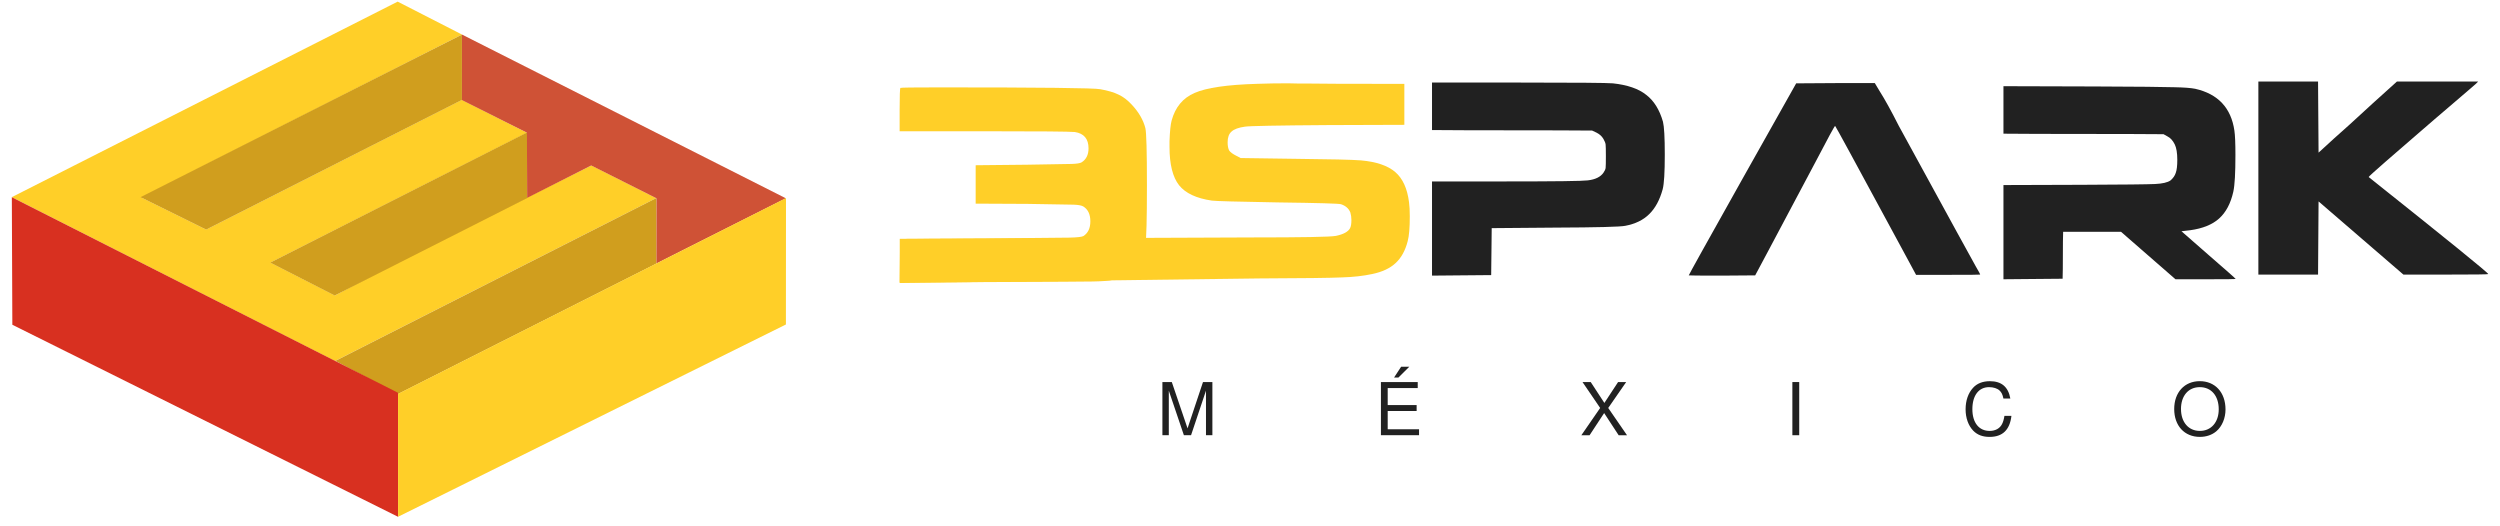 <svg width="176" height="37" viewBox="0 0 176 37" fill="none" xmlns="http://www.w3.org/2000/svg">
<path d="M32.523 2.432L27.995 0.115L0.826 13.881L23.587 25.416L46.195 13.947L41.628 11.649L28.012 18.435L23.577 20.801L19.036 18.486L37.103 9.344L32.511 7.03L14.514 16.161L9.958 13.908L32.523 2.432Z" fill="#FFCF28"/>
<path d="M23.608 25.409L28.02 27.737L46.216 18.554L46.219 13.935L23.608 25.409Z" fill="#D09E1E"/>
<path d="M19.024 18.487L23.564 20.804L37.124 13.939L37.102 9.326L19.024 18.487Z" fill="#D09E1E"/>
<path d="M32.512 2.426L55.323 13.959L46.214 18.548L46.22 13.962L41.62 11.65L37.112 13.931L37.095 9.339L32.488 7.031L32.512 2.426Z" fill="#CF5236"/>
<path d="M14.515 16.164L32.517 7.034L32.521 2.436L9.893 13.88L14.515 16.164Z" fill="#D09E1E"/>
<path d="M28.026 27.654L28.029 36.385L0.869 22.863L0.833 13.885L28.026 27.654Z" fill="#D83020"/>
<path d="M55.334 13.943L55.328 22.844L28.026 36.379L28.023 27.727L55.334 13.943Z" fill="#FFCF28"/>
<path d="M158.989 19.331V5.74H163.191C163.191 6.3 163.197 7.141 163.209 8.261C163.221 9.369 163.227 10.198 163.227 10.746L164.305 9.759C164.878 9.26 165.797 8.426 167.064 7.256L168.744 5.74H174.462L174.298 5.905C174.273 5.929 174.133 6.051 173.877 6.27C173.622 6.489 173.238 6.818 172.727 7.256C172.215 7.695 171.752 8.091 171.338 8.444C168.306 11.05 166.777 12.39 166.753 12.463C172.367 16.932 175.174 19.21 175.174 19.295C175.174 19.319 174.188 19.331 172.215 19.331H169.201L163.227 14.18C163.227 14.752 163.221 15.611 163.209 16.756C163.197 17.9 163.191 18.759 163.191 19.331H158.989Z" fill="#212121"/>
<path d="M141.043 9.411V6.068L147.491 6.087C150.524 6.099 152.381 6.117 153.063 6.141C153.745 6.154 154.238 6.19 154.543 6.251C156.15 6.616 157.07 7.597 157.301 9.192C157.35 9.521 157.374 10.093 157.374 10.909C157.374 12.176 157.326 13.034 157.228 13.485C157.045 14.313 156.711 14.947 156.223 15.385C155.748 15.811 155.073 16.085 154.196 16.207L153.575 16.28L155.474 17.942C156.753 19.051 157.393 19.617 157.393 19.641C157.393 19.653 156.686 19.66 155.274 19.66H153.154L149.318 16.317H145.245C145.232 16.682 145.226 17.236 145.226 17.979C145.226 18.71 145.22 19.258 145.208 19.623C144.745 19.623 144.051 19.629 143.125 19.641C142.2 19.653 141.506 19.66 141.043 19.66V13.028L146.578 13.01C149.477 12.998 151.188 12.98 151.711 12.955C152.235 12.931 152.6 12.846 152.807 12.7C152.99 12.541 153.112 12.365 153.173 12.17C153.246 11.975 153.282 11.671 153.282 11.256C153.282 10.769 153.221 10.404 153.1 10.16C152.966 9.892 152.801 9.71 152.606 9.612L152.314 9.448C151.06 9.436 149.178 9.43 146.669 9.43C144.173 9.43 142.297 9.424 141.043 9.411Z" fill="#212121"/>
<path d="M122.67 12.59L126.451 5.868L129.228 5.85H131.987L132.315 6.398C132.693 6.994 133.144 7.81 133.667 8.846C133.704 8.919 134.167 9.765 135.056 11.385C135.945 13.005 136.834 14.63 137.723 16.262C138.624 17.894 139.087 18.734 139.111 18.783C139.306 19.112 139.403 19.295 139.403 19.331C139.403 19.343 138.648 19.349 137.138 19.349H134.891L134.014 17.724C133.844 17.407 132.583 15.081 130.233 10.745C129.551 9.491 129.204 8.864 129.192 8.864C129.155 8.864 128.705 9.692 127.84 11.348C127.426 12.14 126.287 14.283 124.424 17.778L123.565 19.386L121.227 19.404C119.668 19.404 118.889 19.398 118.889 19.386C118.889 19.349 120.149 17.084 122.67 12.59Z" fill="#212121"/>
<path d="M100.814 9.155V5.812H106.879C110.959 5.812 113.182 5.831 113.547 5.867C114.57 5.977 115.349 6.245 115.885 6.671C116.433 7.085 116.829 7.718 117.073 8.571C117.158 8.912 117.201 9.685 117.201 10.891C117.201 12.133 117.152 12.943 117.054 13.32C116.847 14.076 116.531 14.66 116.105 15.074C115.69 15.488 115.13 15.762 114.424 15.896C114.095 15.969 112.445 16.012 109.473 16.024L105.016 16.061C105.016 16.426 105.01 16.98 104.998 17.723C104.986 18.454 104.979 19.002 104.979 19.367C104.517 19.367 103.823 19.373 102.897 19.385C101.971 19.398 101.277 19.404 100.814 19.404V12.773H106.057C109.504 12.773 111.41 12.748 111.775 12.699C112.311 12.639 112.682 12.456 112.889 12.151C112.975 12.03 113.023 11.92 113.036 11.823C113.048 11.713 113.054 11.439 113.054 11.001C113.054 10.562 113.048 10.288 113.036 10.178C113.023 10.069 112.975 9.941 112.889 9.795C112.78 9.6 112.615 9.448 112.396 9.338L112.086 9.192C110.831 9.18 108.95 9.174 106.441 9.174C103.944 9.174 102.069 9.168 100.814 9.155Z" fill="#212121"/>
<path d="M88.49 5.902C89.196 5.877 89.921 5.865 90.663 5.865C90.871 5.865 91.157 5.871 91.522 5.883C91.9 5.883 92.168 5.883 92.326 5.883C93.118 5.896 94.567 5.902 96.674 5.902H98.866V8.788L93.495 8.806C89.902 8.831 87.954 8.867 87.649 8.916C87.199 8.977 86.882 9.093 86.699 9.263C86.517 9.421 86.425 9.671 86.425 10.012C86.425 10.268 86.462 10.463 86.535 10.597C86.62 10.718 86.785 10.84 87.028 10.962L87.339 11.126L91.193 11.181C93.653 11.206 95.194 11.242 95.815 11.291C96.899 11.388 97.703 11.662 98.226 12.113C98.75 12.563 99.073 13.27 99.195 14.232C99.231 14.488 99.249 14.822 99.249 15.237C99.249 16.028 99.201 16.607 99.103 16.972C98.933 17.642 98.647 18.159 98.245 18.525C97.855 18.89 97.307 19.146 96.6 19.292C95.979 19.426 95.273 19.505 94.481 19.529C93.69 19.566 91.741 19.59 88.636 19.602L63.342 19.925V16.816L88.088 16.716C91.68 16.716 93.665 16.68 94.043 16.607C94.579 16.497 94.914 16.314 95.048 16.059C95.109 15.937 95.139 15.748 95.139 15.492C95.139 15.31 95.115 15.133 95.066 14.963C94.956 14.682 94.737 14.488 94.408 14.378C94.287 14.329 92.801 14.287 89.951 14.25C87.114 14.201 85.567 14.159 85.311 14.122C84.227 13.964 83.46 13.605 83.009 13.044C82.559 12.472 82.333 11.571 82.333 10.341V9.939C82.358 9.257 82.406 8.776 82.48 8.496C82.735 7.546 83.277 6.894 84.105 6.541C84.933 6.176 86.395 5.963 88.49 5.902Z" fill="#FFCF28"/>
<path d="M63.389 6.189C63.414 6.165 64.327 6.152 66.129 6.152C73.278 6.152 77.053 6.195 77.455 6.28C78.003 6.378 78.436 6.506 78.752 6.664C79.069 6.81 79.38 7.047 79.684 7.376C80.171 7.9 80.488 8.448 80.634 9.02C80.707 9.313 80.744 10.658 80.744 13.057C80.744 15.444 80.707 16.833 80.634 17.223C80.366 18.538 79.593 19.366 78.314 19.707C78.083 19.768 77.62 19.804 76.926 19.817C76.244 19.829 74.125 19.841 70.569 19.853L63.334 19.89C63.334 19.549 63.341 19.037 63.353 18.355C63.365 17.673 63.371 17.162 63.371 16.821L69.71 16.784C72.852 16.76 74.703 16.741 75.263 16.729C75.823 16.717 76.158 16.681 76.268 16.62C76.597 16.413 76.761 16.066 76.761 15.579C76.761 15.091 76.597 14.744 76.268 14.537C76.146 14.464 75.921 14.421 75.592 14.409C75.263 14.397 74.186 14.379 72.359 14.354L68.687 14.336V11.633L72.304 11.596C74.082 11.572 75.135 11.553 75.464 11.541C75.805 11.529 76.031 11.493 76.14 11.432C76.469 11.225 76.633 10.896 76.633 10.445C76.633 9.775 76.311 9.392 75.665 9.294C75.3 9.258 73.187 9.24 69.326 9.24H63.334V7.742C63.334 6.743 63.353 6.225 63.389 6.189Z" fill="#FFCF28"/>
<path d="M83.346 30.64L82.284 27.503V30.64H81.833V26.896H82.495L83.603 30.157L84.691 26.896H85.352V30.64H84.901V27.503L83.85 30.64H83.347H83.346Z" fill="#212121"/>
<path d="M97.695 30.219H99.901V30.64H97.217V26.896H99.808V27.318H97.694V28.515H99.731V28.936H97.694V30.22L97.695 30.219ZM99.214 25.818L98.45 26.578H98.142L98.64 25.818H99.215H99.214Z" fill="#212121"/>
<path d="M114.542 30.641H113.953L112.932 29.08L111.906 30.641H111.327L112.651 28.721L111.409 26.898H111.988L112.948 28.367L113.912 26.898H114.482L113.219 28.721L114.542 30.641Z" fill="#212121"/>
<path d="M126.665 30.64H126.183V26.896H126.665V30.64Z" fill="#212121"/>
<path d="M141.04 28.056C140.983 27.774 140.906 27.62 140.768 27.492C140.614 27.343 140.332 27.255 140.03 27.255C139.301 27.255 138.855 27.846 138.855 28.806C138.855 29.767 139.327 30.337 140.071 30.337C140.471 30.337 140.789 30.162 140.943 29.854C141.02 29.706 141.072 29.531 141.112 29.275H141.605C141.492 30.265 140.979 30.758 140.066 30.758C139.579 30.758 139.209 30.619 138.917 30.322C138.569 29.957 138.378 29.429 138.378 28.813C138.378 28.197 138.563 27.672 138.902 27.303C139.179 26.995 139.584 26.836 140.087 26.836C140.908 26.836 141.38 27.236 141.529 28.058H141.042L141.04 28.056Z" fill="#212121"/>
<path d="M156.676 28.827C156.676 29.437 156.435 30.018 156.03 30.361C155.727 30.618 155.326 30.757 154.87 30.757C153.787 30.757 153.064 29.972 153.064 28.796C153.064 27.619 153.793 26.834 154.865 26.834C155.937 26.834 156.676 27.619 156.676 28.827ZM153.542 28.796C153.542 29.72 154.071 30.336 154.87 30.336C155.67 30.336 156.199 29.72 156.199 28.816C156.199 27.866 155.675 27.255 154.865 27.255C154.055 27.255 153.541 27.872 153.541 28.796H153.542Z" fill="#212121"/>
</svg>

